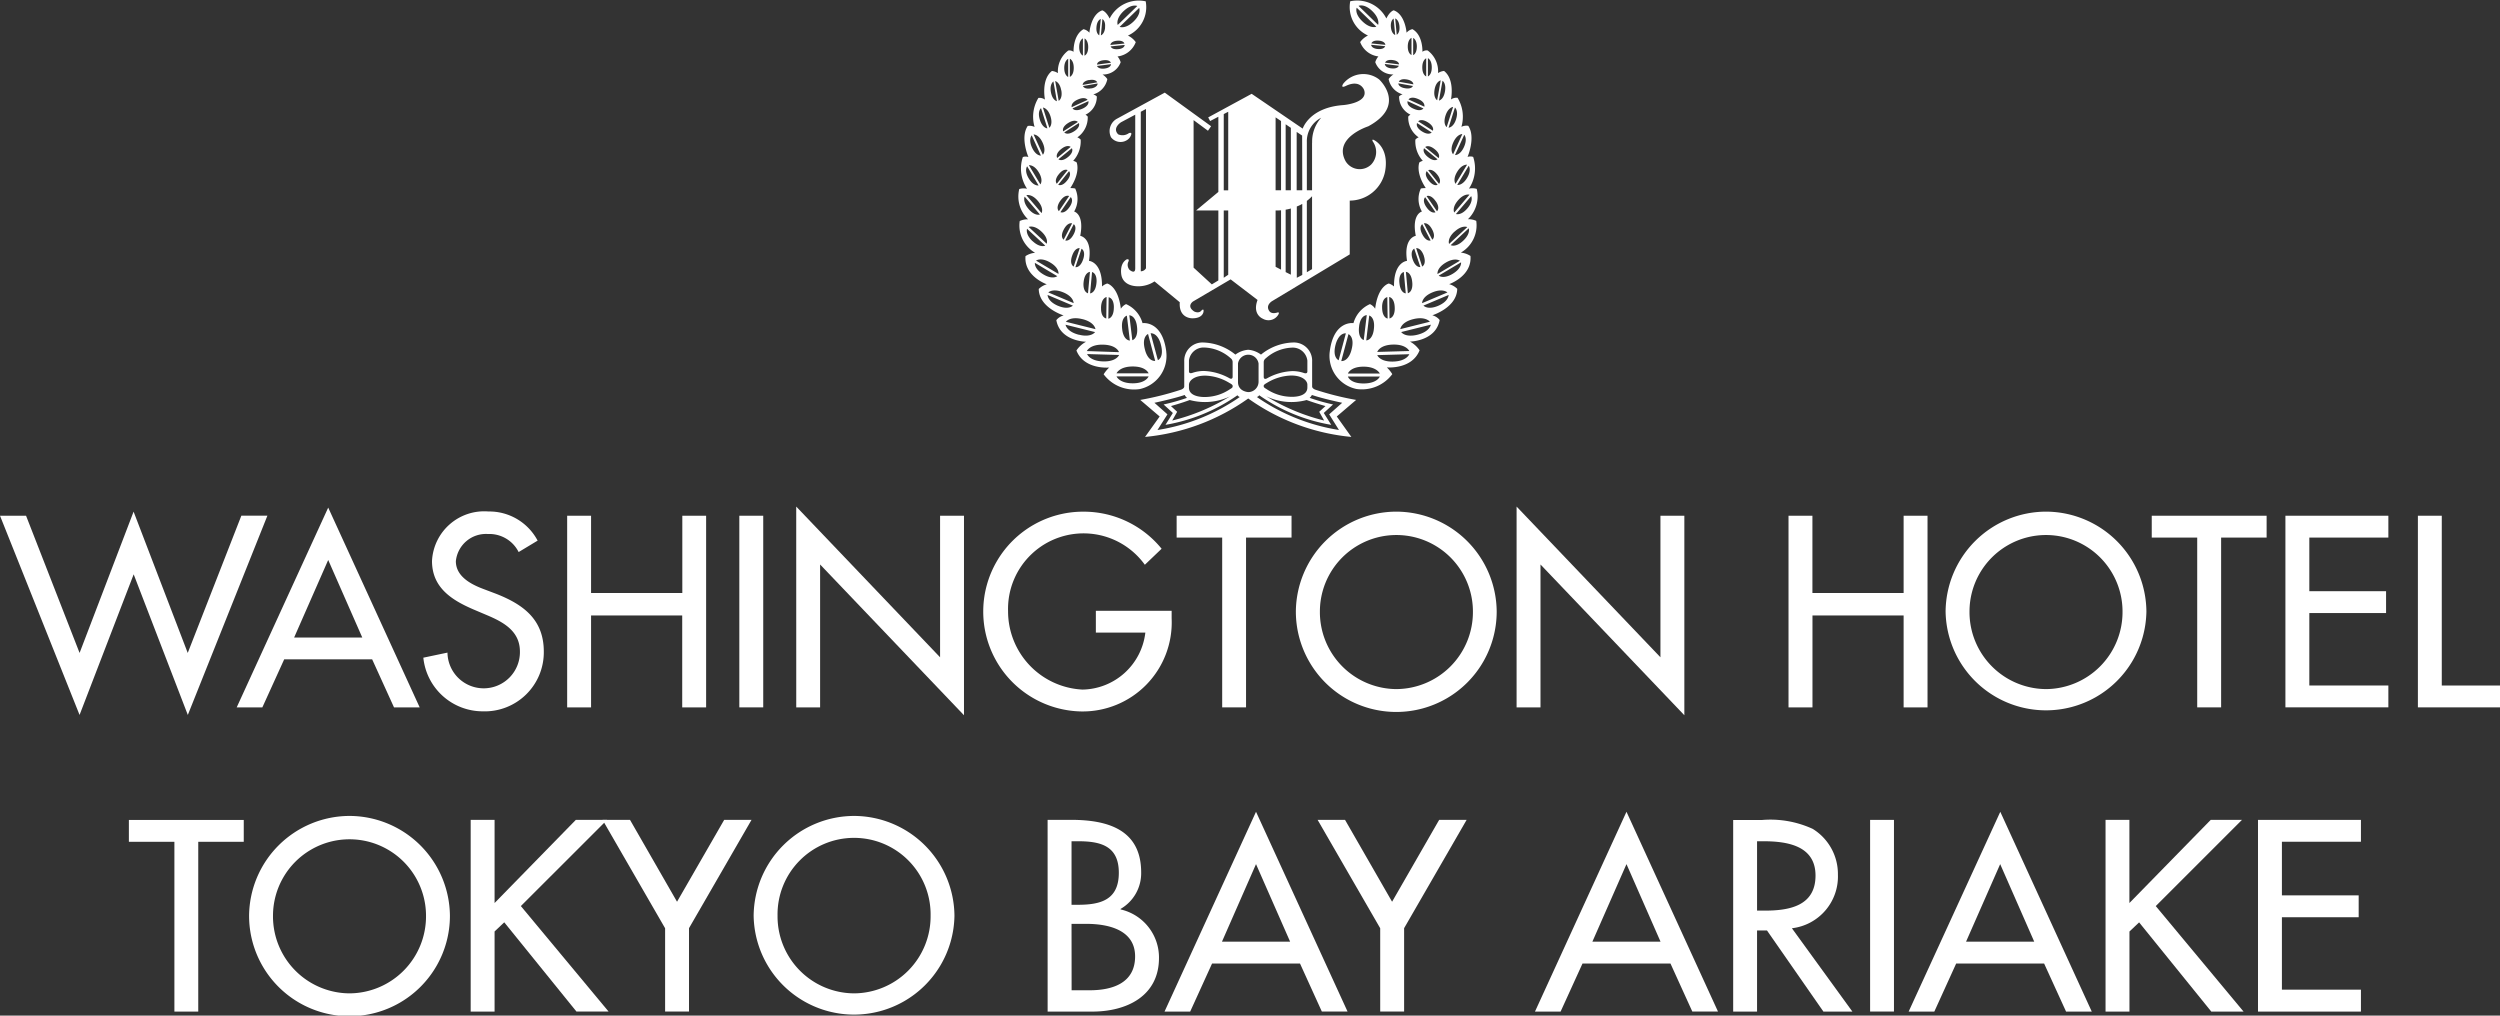 <svg xmlns="http://www.w3.org/2000/svg" width="96" height="39" viewBox="0 0 96 39">
  <rect x="0" y="0" width="96" height="39" fill="#333333" stroke="none"/>
  <g id="グループ_8" data-name="グループ 8" transform="translate(-24.57 -15.519)">
    <path id="パス_10" data-name="パス 10" d="M76.884,30.964a11.243,11.243,0,0,1-1.566-.393s-.124-.04-.124-.124v-.955a.7.7,0,0,0-.694-.734,2.041,2.041,0,0,0-1.27.466.942.942,0,0,0-.49-.186.953.953,0,0,0-.493.186,2.042,2.042,0,0,0-1.27-.466.7.7,0,0,0-.694.734v.955c0,.084-.125.124-.125.124a11.207,11.207,0,0,1-1.565.393l.746.636-.561.785a8.156,8.156,0,0,0,3.962-1.476A8.143,8.143,0,0,0,76.7,32.385l-.56-.785Zm-3.549-1.442a.18.18,0,0,1,.075-.152,1.6,1.6,0,0,1,1.048-.415.566.566,0,0,1,.553.5v.414c0,.116-.138.059-.138.059a1.373,1.373,0,0,0-.433-.071,2.178,2.178,0,0,0-.986.282c-.119.059-.119-.054-.119-.054ZM75.706,31.2l-.24.22.188.335a7.841,7.841,0,0,1-2.221-.929,2.235,2.235,0,0,0,1.55.142c.289.109.723.232.723.232m-2.371-.785c0-.041.114-.1.114-.1a1.891,1.891,0,0,1,.943-.288c.429,0,.619.2.619.353v.106c0,.4-.639.358-.639.358a1.744,1.744,0,0,1-.948-.309c-.089-.046-.089-.082-.089-.082Zm-2.871-.964a.568.568,0,0,1,.556-.5,1.6,1.6,0,0,1,1.049.415.182.182,0,0,1,.072.152v.562s0,.113-.117.054a2.191,2.191,0,0,0-.987-.282,1.388,1.388,0,0,0-.434.071s-.139.057-.139-.059Zm0,.933c0-.152.192-.353.623-.353a1.888,1.888,0,0,1,.942.288s.112.055.112.1v.042s0,.036-.089.082a1.738,1.738,0,0,1-.947.309s-.641.037-.641-.358Zm1.58.442a7.839,7.839,0,0,1-2.222.929l.189-.335-.238-.22s.434-.123.72-.232a2.238,2.238,0,0,0,1.551-.142m-2.788,1.292.382-.6-.5-.444s.728-.153,1.163-.3a.293.293,0,0,0,.089.11,7.747,7.747,0,0,1-.9.255l.356.326-.284.456a6.8,6.8,0,0,0,2.765-1.136.161.161,0,0,0,.089.067,7.608,7.608,0,0,1-3.153,1.266m3.484-1.454s-.4-.015-.4-.388v-.711a.4.4,0,0,1,.79,0v.711a.4.4,0,0,1-.394.388m3.481,1.454a7.608,7.608,0,0,1-3.153-1.266.165.165,0,0,0,.091-.067,6.79,6.79,0,0,0,2.765,1.136l-.286-.456.356-.326a7.69,7.69,0,0,1-.9-.255.3.3,0,0,0,.087-.11c.436.148,1.164.3,1.164.3l-.5.444Z" transform="translate(-0.238 -0.088)" fill="#fff"/>
    <path id="パス_11" data-name="パス 11" d="M77.577,20.9c-.114-.059-.054.052-.054.052a.7.7,0,0,1-.059.882.634.634,0,0,1-.982-.119c-.5-.908.867-1.345.867-1.345,1.5-.812.418-1.8.418-1.8a.99.99,0,0,0-1.378.163c-.129.211.119.076.119.076.538-.246.681.163.681.163.175.5-.786.581-.786.581-1.32.089-1.571.905-1.571.905l-1.96-1.337-1.669.906.073.14.317-.165v2.887l-.853.711h.853v2.688l-.251.151-.7-.643V20.132l.552.408.12-.174-1.779-1.29-1.814.99a.542.542,0,0,0-.25.724.46.46,0,0,0,.642.089.374.374,0,0,0,.141-.221c-.01-.069-.1-.024-.1-.024a.414.414,0,0,1-.407.044c-.242-.242.108-.464.108-.464l.546-.291v5.9c0,.248-.217.059-.217.059a.287.287,0,0,1-.04-.326c.04-.117-.078-.074-.078-.074-.3.187-.191.629-.191.629.1.4.583.445.889.374a1.092,1.092,0,0,0,.377-.16l.97.8c-.044.639.487.617.487.617.408,0,.425-.256.425-.256.021-.141-.074-.049-.074-.049-.1.139-.282.044-.282.044-.313-.206-.048-.384-.048-.384l1.445-.85,1.034.791c-.211.563.2.719.2.719a.437.437,0,0,0,.606-.172c.047-.1-.049-.064-.049-.064-.232.07-.3-.05-.3-.05-.173-.234.108-.393.108-.393l2.975-1.79V23.222A1.385,1.385,0,0,0,78,22.077c.152-.915-.427-1.178-.427-1.178M68.814,25.82a.231.231,0,0,1-.2.117V19.811l.2-.107Zm3.158.25-.172.115V23.6h.172Zm0-3.241H71.8V19.9l.172-.09ZM74,25.874l-.209-.11V23.6A1.9,1.9,0,0,0,74,23.595Zm0-3.048h-.209v-2.8l.209.141Zm.377,3.241-.2-.1V23.57a1.436,1.436,0,0,0,.2-.045Zm0-3.241h-.2V20.291l.2.137Zm.438,3.251-.21.109V23.448a1.321,1.321,0,0,0,.21-.1Zm0-3.251H74.6V20.585l.21.14Zm.376,3.027-.2.119V23.234a1.527,1.527,0,0,0,.2-.18Zm0-4.857v1.83h-.2V20.979a1.017,1.017,0,0,1,.552-.94,1.366,1.366,0,0,0-.349.957" transform="translate(-0.238)" fill="#fff"/>
    <path id="パス_12" data-name="パス 12" d="M69.561,29.021c-.151-1.21-.912-1.093-.912-1.093a1.127,1.127,0,0,0-.632-.731.472.472,0,0,0-.2.177c-.107-.881-.524-.968-.524-.968a.554.554,0,0,0-.2.113c.012-.949-.5-.983-.5-.983.14-.892-.336-.961-.336-.961.164-.84-.234-.933-.234-.933a.955.955,0,0,0,.04-.885.942.942,0,0,0-.188-.015c.407-.622.244-.987.244-.987a.448.448,0,0,0-.132-.061,1.114,1.114,0,0,0,.287-.813.289.289,0,0,0-.129-.086.929.929,0,0,0,.4-.8.409.409,0,0,0-.086-.072.76.76,0,0,0,.435-.7.316.316,0,0,0-.136-.079.763.763,0,0,0,.54-.587.587.587,0,0,0-.188-.177.717.717,0,0,0,.7-.471.623.623,0,0,0-.121-.222.857.857,0,0,0,.7-.55.794.794,0,0,0-.3-.252,1.2,1.2,0,0,0,.682-1.315,1.253,1.253,0,0,0-1.385.66c-.14-.283-.283-.313-.283-.313-.444.154-.494.859-.494.859a.415.415,0,0,0-.226-.136c-.413.234-.383.87-.383.87a.264.264,0,0,0-.2-.052,1,1,0,0,0-.4.869.527.527,0,0,0-.229-.083c-.426.332-.268,1.1-.268,1.1a.364.364,0,0,0-.252-.065,1.39,1.39,0,0,0-.147,1.115.433.433,0,0,0-.263-.038c-.3.441.026,1.194.026,1.194a.315.315,0,0,0-.214,0,1.4,1.4,0,0,0,.162,1.217.583.583,0,0,0-.3.011,1.216,1.216,0,0,0,.338,1.163.718.718,0,0,0-.32.065,1.208,1.208,0,0,0,.591,1.22.793.793,0,0,0-.369.128c-.064.776.817,1.082.817,1.082a.708.708,0,0,0-.308.18c.01.723.956,1.016.956,1.016a.525.525,0,0,0-.281.181c.148.817,1.141.829,1.141.829a1.029,1.029,0,0,0-.369.336c.292.745,1.257.655,1.257.655a1.357,1.357,0,0,0-.212.259,1.457,1.457,0,0,0,1.382.568,1.3,1.3,0,0,0,1.022-1.433m-1.124-.969c.059.467-.179.525-.179.525l-.115-.958c.265.032.294.433.294.433m-.388-.418.114.958c-.264-.033-.293-.431-.293-.431-.059-.469.179-.527.179-.527m-.7-.707c.223.058.2.4.2.4-.005.4-.212.424-.212.424Zm.39,2.109L66.511,29s.113-.261.632-.246.6.282.6.282M65.105,25.6c.36.213.316.437.316.437l-.861-.51s.183-.142.545.073m-.134-.719-.694-.647s.2-.094.491.178.2.469.2.469m.46-2.663c.2-.257.346-.167.346-.167l-.417.524c-.113-.146.071-.357.071-.357m.087-.967c.253-.208.374-.091.374-.091l-.518.425c-.079-.167.144-.334.144-.334m.243,1.194c-.2.258-.347.169-.347.169l.417-.524c.114.147-.07.355-.07.355m.074.6-.395.583c-.132-.146.044-.381.044-.381.191-.285.351-.2.351-.2m-.221,3.7c.4.171.392.411.392.411l-.972-.41s.172-.173.58,0m.731,1.025c.472.118.5.385.5.385l-1.136-.284s.159-.22.636-.1m.713-.425c.007-.4.214-.424.214-.424l-.012.824c-.223-.058-.2-.4-.2-.4m-.346-1.385c.216.074.17.414.17.414-.035.4-.245.407-.245.407Zm-.081-.005-.075.822c-.215-.073-.17-.413-.17-.413.036-.4.245-.409.245-.409m-.323-.889c.175.108.064.4.064.4-.112.346-.3.308-.3.308Zm-.071-.021-.231.706c-.175-.11-.064-.4-.064-.4.111-.344.295-.307.295-.307m-.228-.54c-.157.307-.325.245-.325.245l.325-.627c.146.128,0,.382,0,.382m-.388.215c-.147-.129,0-.382,0-.382.157-.307.325-.245.325-.245Zm.273-1.637c.132.145-.045.379-.045.379-.194.287-.351.2-.351.2Zm-.1-1.542c-.251.208-.372.09-.372.09l.516-.424c.079.167-.144.334-.144.334m.233-.986c-.275.178-.382.046-.382.046l.563-.361c.06.175-.181.315-.181.315m.321-.869c-.3.138-.386-.007-.386-.007l.611-.279c.034.183-.225.286-.225.286m.334-.779c-.274.052-.317-.087-.317-.087l.562-.1c-.01.158-.245.191-.245.191m.521-.763c-.262.033-.3-.1-.3-.1l.538-.067c-.018.148-.242.166-.242.166m.522-.744c-.265.027-.294-.106-.294-.106l.538-.055c-.018.149-.244.161-.244.161m.8-1.583s.1.215-.213.519-.537.209-.537.209Zm-.6.126c.313-.3.528-.2.528-.2l-.751.728s-.094-.223.223-.53m-.259,1.137c.264-.027.292.107.292.107l-.538.054c.022-.149.246-.161.246-.161m-.235.845L66.9,18c.016-.149.241-.166.241-.166.262-.034.295.1.295.1m-.223-1.358c-.025.261-.163.3-.163.3l.058-.625s.132.066.1.329m-.327-.031c.024-.264.164-.3.164-.3l-.058.626s-.132-.061-.106-.322m-.458.443s.14.057.14.335-.142.326-.142.326Zm.169,1.6c.274-.052.317.085.317.085l-.56.1c.01-.156.243-.189.243-.189m-.232-1.6v.661s-.143-.051-.143-.326.143-.335.143-.335m.179,2.362-.611.28c-.034-.184.225-.288.225-.288.3-.137.386.008.386.008m-.68-1.58s.15.059.149.352-.15.344-.15.344Zm-.065,0v.7s-.151-.054-.151-.344.151-.352.151-.352m-.011,2.471c.275-.178.383-.046.383-.046l-.564.361c-.059-.175.181-.315.181-.315m-.253-1.261c.058.317-.1.405-.1.405l-.135-.762s.176.036.232.357m-.3-.344.134.761s-.172-.029-.23-.347.1-.414.1-.414m-.115,1.345c.1.324-.046.436-.046.436l-.246-.776s.188.013.292.34m-.365-.317.246.776s-.186,0-.29-.33.044-.446.044-.446M64.814,21c.149.325.008.461.008.461l-.356-.778s.2-.011.348.317m-.42-.283.353.777s-.193.017-.341-.308-.012-.469-.012-.469m.274,1.424c.184.307.059.458.059.458l-.442-.735s.2-.032.383.277m-.45-.236.44.735s-.192.039-.377-.268-.063-.467-.063-.467m.414,1.332c.244.286.141.465.141.465l-.585-.687s.2-.068.444.222m-.509-.167.586.687s-.193.074-.436-.213-.15-.474-.15-.474m.305,1.712c-.292-.273-.213-.477-.213-.477l.7.647s-.193.1-.483-.17m.41,1.275c-.363-.216-.326-.444-.326-.444l.86.511s-.176.146-.534-.067m.562,1.206c-.408-.174-.4-.417-.4-.417l.97.409s-.164.179-.567.008m.8,1.111c-.477-.119-.514-.386-.514-.386l1.134.283s-.147.222-.62.1m.927,1.026c-.517-.015-.613-.282-.613-.282l1.229.035s-.1.262-.616.247m1.141.841c-.519,0-.624-.265-.624-.265h1.232s-.1.265-.608.265m-.624-.382s.105-.264.624-.264.608.264.608.264Zm1.093-.906c-.137-.5.117-.606.117-.606l.275,1.035c-.3.007-.392-.429-.392-.429m.495.4-.279-1.035c.3,0,.392.43.392.43.138.505-.113.605-.113.605" transform="translate(-0.206)" fill="#fff"/>
    <path id="パス_13" data-name="パス 13" d="M76.922,30.455a1.458,1.458,0,0,0,1.382-.569,1.314,1.314,0,0,0-.21-.259s.963.09,1.258-.656a1.052,1.052,0,0,0-.37-.335s.991-.012,1.141-.828a.529.529,0,0,0-.282-.182s.945-.293.957-1.016a.724.724,0,0,0-.31-.18s.883-.306.818-1.082a.8.8,0,0,0-.37-.128A1.209,1.209,0,0,0,81.528,24a.736.736,0,0,0-.319-.064,1.221,1.221,0,0,0,.338-1.163.588.588,0,0,0-.3-.011,1.4,1.4,0,0,0,.163-1.217.32.32,0,0,0-.216,0s.324-.754.027-1.194a.421.421,0,0,0-.263.039,1.394,1.394,0,0,0-.148-1.116.366.366,0,0,0-.252.064s.158-.764-.267-1.095a.515.515,0,0,0-.23.082.992.992,0,0,0-.4-.869.264.264,0,0,0-.2.052s.031-.637-.384-.87a.418.418,0,0,0-.225.136s-.049-.7-.494-.859c0,0-.142.03-.282.313a1.257,1.257,0,0,0-1.387-.66,1.2,1.2,0,0,0,.681,1.315.8.8,0,0,0-.3.252.859.859,0,0,0,.7.551.609.609,0,0,0-.12.221.715.715,0,0,0,.7.471.582.582,0,0,0-.186.177.756.756,0,0,0,.537.587.312.312,0,0,0-.136.08.763.763,0,0,0,.437.7.346.346,0,0,0-.085.072.92.92,0,0,0,.4.8.285.285,0,0,0-.127.087,1.113,1.113,0,0,0,.286.814.457.457,0,0,0-.132.06s-.162.366.246.987a.954.954,0,0,0-.189.015.951.951,0,0,0,.041.884s-.4.095-.236.934c0,0-.475.069-.336.961,0,0-.512.034-.5.984a.547.547,0,0,0-.2-.114s-.418.088-.524.968a.472.472,0,0,0-.2-.177,1.13,1.13,0,0,0-.633.73s-.761-.117-.911,1.093a1.3,1.3,0,0,0,1.021,1.435m.4-2.836-.115.958s-.236-.059-.178-.525c0,0,.028-.4.293-.433m.273.541s-.028.4-.292.432l.114-.957s.237.058.178.525m.529-.409s-.208-.021-.212-.423c0,0-.021-.344.2-.4Zm.2,1c.519-.015.632.247.632.247l-1.23.035s.086-.268.6-.282M80.9,25.531l-.859.51s-.043-.223.314-.436.545-.074.545-.074m-.206-1.115c.292-.271.491-.177.491-.177l-.7.647s-.086-.2.205-.47M80.1,22.58l-.417-.524s.144-.09.347.167c0,0,.183.21.07.357m-.015-.989-.518-.425s.123-.118.374.09c0,0,.225.167.144.335m-.457.5.417.524s-.144.089-.346-.168c0,0-.183-.21-.071-.356m.35,1.162s.174.235.043.38l-.4-.583s.159-.082.352.2m.447,3.5-.971.41s-.014-.24.391-.411.58,0,.58,0m-.675,1.125-1.134.284s.025-.267.5-.384.636.1.636.1m-1.55-.126-.012-.824s.208.021.213.424c0,0,.021.343-.2.4m.623-.964s-.21,0-.244-.407c0,0-.046-.341.169-.414Zm.25-.418s.045.341-.17.414l-.074-.821s.21,0,.244.407m.311-.593s-.185.039-.3-.307c0,0-.11-.288.064-.4Zm.135-.418s.109.289-.065.4l-.232-.706s.184-.036.3.307m-.066-1.229.323.627s-.167.063-.324-.245c0,0-.146-.254,0-.382m.063-.03s.167-.062.324.245c0,0,.146.254,0,.382Zm.447-.427s-.159.083-.351-.2c0,0-.177-.233-.045-.379Zm-.44-2.459.517.425s-.121.117-.373-.091c0,0-.224-.167-.144-.334m-.269-.967.562.362s-.108.131-.382-.047c0,0-.241-.14-.18-.315m-.364-.84.608.279s-.089.146-.386.007c0,0-.259-.1-.222-.286m-.355-.684.56.1s-.043.138-.316.085c0,0-.235-.032-.244-.19m-.518-.739.537.068s-.034.133-.294.1c0,0-.226-.018-.243-.167m-.526-.738.54.054s-.031.134-.293.108c0,0-.226-.013-.247-.162m.2-.694s-.22.1-.538-.209-.214-.52-.214-.52Zm.068-.071-.751-.729s.214-.105.527.2.224.53.224.53m.28.767-.537-.055s.03-.133.292-.106c0,0,.224.013.245.161m.285.585s.224.018.241.165l-.536-.066s.032-.134.295-.1m.032-1.589.06.626s-.14-.035-.165-.3.105-.33.105-.33m.119.621-.06-.626s.14.04.164.3-.1.322-.1.322m.563.782s-.143-.049-.143-.325.143-.335.143-.335Zm.073,1.126-.56-.1s.042-.137.317-.085c0,0,.234.033.243.19m.131-1.451c0,.275-.14.325-.14.325v-.66s.141.055.141.335m.067,2.018s.255.1.222.287l-.609-.279s.088-.146.387-.008m.292-.876s-.148-.053-.15-.344.15-.352.15-.352Zm.214-.344c0,.291-.148.344-.148.344v-.7s.148.058.148.352m.043,2.434-.565-.361s.108-.132.384.046c0,0,.241.14.181.315m.3-1.933-.136.762s-.152-.087-.1-.405.233-.357.233-.357m.166.428c-.055.317-.229.346-.229.346l.135-.761s.152.093.094.415m.313.59-.247.776s-.148-.112-.046-.436.293-.34.293-.34m.115.47c-.1.324-.289.329-.289.329l.245-.775s.147.118.044.446m.24.572-.354.778s-.14-.136.008-.46.346-.318.346-.318m.062.5c-.148.325-.343.307-.343.307l.355-.777s.137.142-.012.47m.119.678-.442.734s-.123-.15.06-.456.382-.278.382-.278m0,.509c-.184.306-.376.267-.376.267l.441-.735s.12.157-.065.468m.093.642-.585.686s-.1-.178.141-.463.444-.223.444-.223m-.083.529c-.244.286-.437.213-.437.213l.586-.687s.1.184-.149.474m-.638,1.408.694-.647s.08.2-.213.477-.481.17-.481.17m-.461,1.172.859-.511s.037.228-.326.443-.533.068-.533.068M79.5,27.254l.967-.409s.007.243-.4.417-.566-.008-.566-.008m-.852,1.015,1.135-.283s-.037.269-.514.387-.621-.1-.621-.1m-.923.883,1.231-.035s-.1.267-.616.282-.615-.247-.615-.247m-1.131.823h1.23s-.1.265-.625.265-.6-.265-.6-.265m0-.117s.093-.263.6-.263.625.263.625.263Zm-.256-.477.277-1.035s.254.1.115.607c0,0-.095.435-.392.428m-.216-.637s.1-.434.393-.43l-.277,1.035s-.251-.1-.116-.605" transform="translate(-0.27)" fill="#fff"/>
    <path id="パス_14" data-name="パス 14" d="M27.626,40.741,29.7,35.315l2.079,5.426,2.059-5.271h1l-3.056,7.652-2.079-5.4-2.078,5.4L24.57,35.471h1Z" transform="translate(0 -0.149)" fill="#fff"/>
    <path id="パス_15" data-name="パス 15" d="M38.481,40.146H35.865l1.308-2.977Zm.38.839L39.7,42.83h.986l-3.513-7.672L33.659,42.83h.985l.839-1.845Z" transform="translate(0 -0.147)" fill="#fff"/>
    <path id="パス_16" data-name="パス 16" d="M44.571,36.866a1.259,1.259,0,0,0-1.181-.693,1.161,1.161,0,0,0-1.23,1.044c0,.577.566.879,1.026,1.055l.528.2c1.042.411,1.823.987,1.823,2.216a2.268,2.268,0,0,1-2.351,2.294,2.293,2.293,0,0,1-2.275-2.06l.927-.195a1.391,1.391,0,1,0,2.782-.039c0-.79-.635-1.132-1.269-1.4l-.507-.215c-.84-.361-1.6-.839-1.6-1.865a2.007,2.007,0,0,1,2.167-1.9A2.1,2.1,0,0,1,45.3,36.427Z" transform="translate(-0.085 -0.148)" fill="#fff"/>
    <path id="パス_17" data-name="パス 17" d="M50.886,38.438V35.47H51.8V42.83h-.918V39.3h-3.5V42.83h-.918V35.47h.918v2.968Z" transform="translate(-0.115 -0.148)" fill="#fff"/>
    <rect id="長方形_17" data-name="長方形 17" width="0.918" height="7.359" transform="translate(52.96 35.323)" fill="#fff"/>
    <path id="パス_18" data-name="パス 18" d="M55.308,35.119l5.524,5.788V35.47h.918v7.662l-5.525-5.789V42.83h-.916Z" transform="translate(-0.163 -0.148)" fill="#fff"/>
    <path id="パス_19" data-name="パス 19" d="M69.764,39.121v.292a3.419,3.419,0,0,1-3.485,3.573,3.836,3.836,0,0,1,.1-7.671,3.856,3.856,0,0,1,3,1.424l-.644.615a2.9,2.9,0,0,0-5.252,1.786,3.007,3.007,0,0,0,2.861,3.007,2.472,2.472,0,0,0,2.41-2.187h-1.9v-.839Z" transform="translate(-0.203 -0.148)" fill="#fff"/>
    <path id="パス_20" data-name="パス 20" d="M72.653,42.83h-.916V36.31H69.988v-.839H74.4v.839H72.653Z" transform="translate(-0.235 -0.148)" fill="#fff"/>
    <path id="パス_21" data-name="パス 21" d="M78.461,42.128a2.956,2.956,0,0,1-2.938-2.978,2.938,2.938,0,1,1,5.876,0,2.957,2.957,0,0,1-2.938,2.978m0-6.814A3.867,3.867,0,0,0,74.6,39.15a3.856,3.856,0,0,0,7.712,0,3.866,3.866,0,0,0-3.855-3.836" transform="translate(-0.269 -0.148)" fill="#fff"/>
    <path id="パス_22" data-name="パス 22" d="M83.117,35.119l5.524,5.788V35.47h.918v7.662l-5.524-5.789V42.83h-.918Z" transform="translate(-0.31 -0.148)" fill="#fff"/>
    <path id="パス_23" data-name="パス 23" d="M98.03,38.438V35.47h.918V42.83H98.03V39.3h-3.5V42.83H93.61V35.47h.918v2.968Z" transform="translate(-0.361 -0.148)" fill="#fff"/>
    <path id="パス_24" data-name="パス 24" d="M103.613,42.128a2.957,2.957,0,0,1-2.937-2.978,2.938,2.938,0,1,1,5.876,0,2.957,2.957,0,0,1-2.939,2.978m0-6.814a3.866,3.866,0,0,0-3.855,3.836,3.856,3.856,0,0,0,7.711,0,3.867,3.867,0,0,0-3.856-3.836" transform="translate(-0.477 -0.148)" fill="#fff"/>
    <path id="パス_25" data-name="パス 25" d="M110.338,42.83h-.918V36.31h-1.746v-.839h4.411v.839h-1.747Z" transform="translate(-0.477 -0.148)" fill="#fff"/>
    <path id="パス_26" data-name="パス 26" d="M112.807,35.471h3.953v.839h-3.035v2.059h2.947v.839h-2.947v2.782h3.035v.839h-3.953Z" transform="translate(-0.477 -0.148)" fill="#fff"/>
    <path id="パス_27" data-name="パス 27" d="M118.811,41.991h2.236v.839h-3.153V35.471h.917Z" transform="translate(-0.477 -0.148)" fill="#fff"/>
    <path id="パス_28" data-name="パス 28" d="M32.183,54.6h-.916v-6.52H29.519v-.839H33.93v.839H32.183Z" transform="translate(0 -0.236)" fill="#fff"/>
    <path id="パス_29" data-name="パス 29" d="M37.991,53.9a2.956,2.956,0,0,1-2.938-2.978,2.938,2.938,0,1,1,5.876,0A2.956,2.956,0,0,1,37.991,53.9m0-6.813a3.865,3.865,0,0,0-3.856,3.835,3.856,3.856,0,0,0,7.712,0,3.866,3.866,0,0,0-3.856-3.835" transform="translate(0 -0.236)" fill="#fff"/>
    <path id="パス_30" data-name="パス 30" d="M46.776,47.239h1.2l-3.31,3.309,3.368,4.05H46.8l-2.772-3.426-.371.351V54.6h-.918V47.239h.918v3.192Z" transform="translate(-0.095 -0.236)" fill="#fff"/>
    <path id="パス_31" data-name="パス 31" d="M47.83,47.239h1.055l1.805,3.143L52.5,47.239H53.55l-2.4,4.158v3.2h-.918V51.4Z" transform="translate(-0.122 -0.236)" fill="#fff"/>
    <path id="パス_32" data-name="パス 32" d="M57.521,53.9a2.956,2.956,0,0,1-2.937-2.978,2.939,2.939,0,1,1,5.877,0,2.957,2.957,0,0,1-2.94,2.978m0-6.813a3.866,3.866,0,0,0-3.855,3.835,3.856,3.856,0,0,0,7.711,0,3.866,3.866,0,0,0-3.856-3.835" transform="translate(-0.156 -0.236)" fill="#fff"/>
    <path id="パス_33" data-name="パス 33" d="M65.926,48.059h.254c.858,0,1.562.175,1.562,1.21,0,1.054-.712,1.23-1.582,1.23h-.234Zm0,3.172h.566c.819,0,1.875.215,1.875,1.25s-.89,1.3-1.738,1.3h-.7ZM65.008,54.6h1.718c1.3,0,2.558-.585,2.558-2.059a1.894,1.894,0,0,0-1.474-1.864v-.02a1.581,1.581,0,0,0,.79-1.4c0-1.659-1.308-2.02-2.693-2.02h-.9Z" transform="translate(-0.209 -0.236)" fill="#fff"/>
    <path id="パス_34" data-name="パス 34" d="M74.35,51.914H71.734l1.307-2.977Zm.38.84.839,1.845h.987l-3.515-7.672L69.528,54.6h.985l.84-1.845Z" transform="translate(-0.24 -0.236)" fill="#fff"/>
    <path id="パス_35" data-name="パス 35" d="M75.434,47.239h1.053l1.806,3.143L80.1,47.239h1.055l-2.4,4.158v3.2h-.918V51.4Z" transform="translate(-0.267 -0.236)" fill="#fff"/>
    <path id="パス_36" data-name="パス 36" d="M88.65,51.914H86.034l1.309-2.977Zm.382.84.839,1.845h.986l-3.514-7.672L83.829,54.6h.984l.841-1.845Z" transform="translate(-0.316 -0.236)" fill="#fff"/>
    <path id="パス_37" data-name="パス 37" d="M92.388,48.059h.245c.907,0,2,.166,2,1.317,0,1.172-1.014,1.347-1.952,1.347h-.293ZM93.726,51.4a2,2,0,0,0,1.767-2.059,2.035,2.035,0,0,0-.968-1.757,3.884,3.884,0,0,0-1.941-.342H91.471V54.6h.917V51.485h.381L94.936,54.6h1.113Z" transform="translate(-0.347 -0.236)" fill="#fff"/>
    <rect id="長方形_18" data-name="長方形 18" width="0.916" height="7.359" transform="translate(96.382 47.003)" fill="#fff"/>
    <path id="パス_38" data-name="パス 38" d="M103.077,51.914H100.46l1.31-2.977Zm.38.84L104.3,54.6h.987l-3.513-7.672L98.255,54.6h.986l.839-1.845Z" transform="translate(-0.393 -0.236)" fill="#fff"/>
    <path id="パス_39" data-name="パス 39" d="M109.938,47.239h1.2l-3.31,3.309L111.2,54.6h-1.239l-2.772-3.426-.371.351V54.6H105.9V47.239h.916v3.192Z" transform="translate(-0.477 -0.236)" fill="#fff"/>
    <path id="パス_40" data-name="パス 40" d="M111.754,47.239h3.953v.839h-3.035v2.059h2.948v.84h-2.948v2.781h3.035V54.6h-3.953Z" transform="translate(-0.477 -0.236)" fill="#fff"/>
  </g>
</svg>
